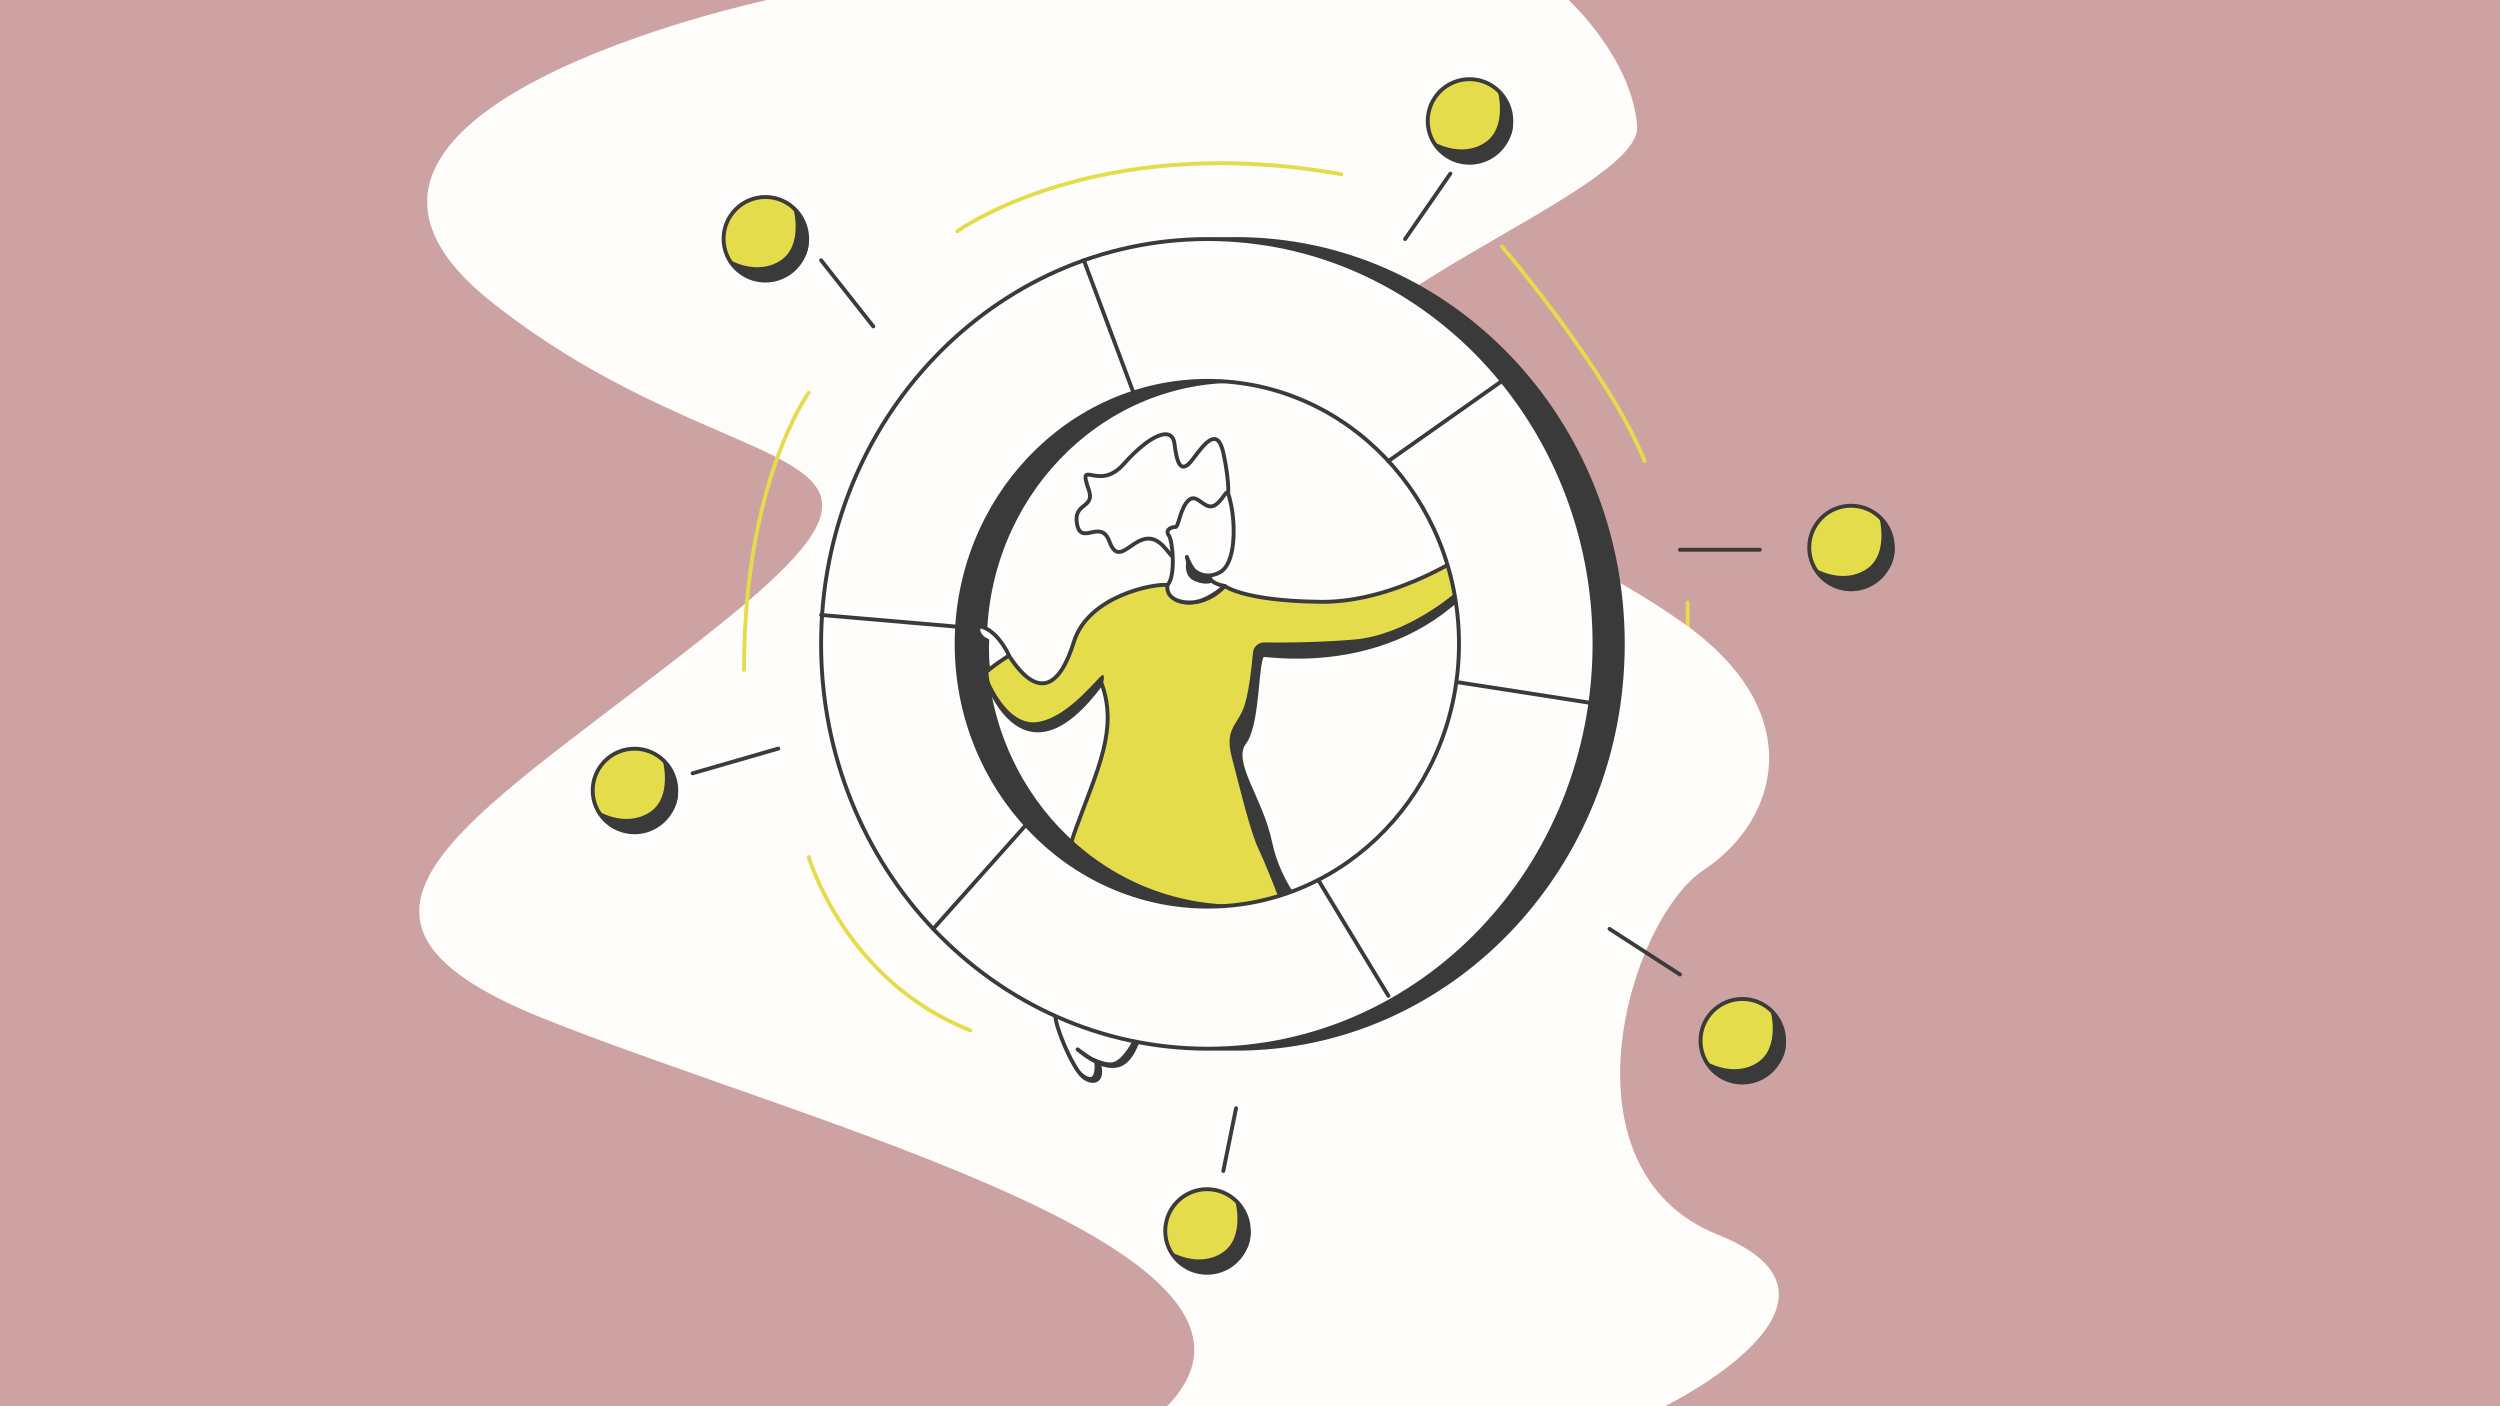 <?xml version="1.0" encoding="UTF-8"?>
<!-- Generator: Adobe Illustrator 24.0.0, SVG Export Plug-In . SVG Version: 6.00 Build 0)  -->
<svg xmlns="http://www.w3.org/2000/svg" xmlns:xlink="http://www.w3.org/1999/xlink" version="1.1" id="What_is_Comparative_Advertising" x="0px" y="0px" viewBox="0 0 1920 1080" style="enable-background:new 0 0 1920 1080;" xml:space="preserve">
<style type="text/css">
	.st0{fill:#CCA2A2;}
	.st1{fill:none;stroke:#E4DC4B;stroke-width:3;stroke-linecap:round;stroke-linejoin:round;stroke-miterlimit:10;}
	.st2{fill:#FFFDFC;}
	.st3{fill:#E4DC4B;stroke:#3A3B3A;stroke-width:3;stroke-linecap:round;stroke-linejoin:round;stroke-miterlimit:10;}
	.st4{fill:#FFFDFC;stroke:#3A3A3A;stroke-width:3;stroke-linecap:round;stroke-linejoin:round;stroke-miterlimit:10;}
	.st5{fill:#3A3A3A;stroke:#3A3A3A;stroke-width:3;stroke-linecap:round;stroke-linejoin:round;stroke-miterlimit:10;}
	.st6{fill:none;stroke:#3A3A3A;stroke-width:3;stroke-linecap:round;stroke-linejoin:round;stroke-miterlimit:10;}
	.st7{fill:#3A3A3A;}
</style>
<rect class="st0" width="1920" height="1080"></rect>
<path class="st1" d="M1202.5,738.3c-70.1,84.4-202.3,112.8-202.3,112.8"></path>
<path class="st1" d="M1263.1,649.4c37.3-68.7,32.9-186.7,32.9-186.7"></path>
<path class="st2" d="M589.2,0c0,0-396.8,84.6-212.1,231.6s360,99.8,176.9,247.1S214.3,701,417.8,782.4s593.8,178.9,478.5,297.6  c279.1,0,382.4,0,382.4,0s165.8-81.6,40.7-131.7c-125.2-50.1-68.8-241.8-10.9-280.2s81-121.1-15.6-189.5  c-96.7-68.4-216.4-102.3-266.9-169.2s234.8-160.2,231.3-212.2S1204.7,0,1204.7,0H589.2z"></path>
<path class="st3" d="M896.8,449.3c-9.5-1.5-61,8-72,43.5s-27.8,44.9-50,10.6c-10.6,5.5-19,14.2-19,14.2s27.8,92.5,90.2,7.2  c12.8,35.2-2.9,65.5-19.7,111.5c-16.8,46-6.2,80-16.4,89.5s76.7,7.3,120.9,20.1c44.2,12.8,108.5-25.9,91.3-32.1  c-17.2-6.2-39.8-34-46.7-67.2c-6.9-33.2-31-61.4-19.7-76.3c11.3-15,8.8-66.8,14.6-67.2c5.8-0.4,105.9,16.8,169.1-64.3  c-5.5-7.7-8.8-16.4-8.8-16.4s-57,40.5-116.5,39.8S940.6,450,940.6,450s-9.9,12.4-27,12.8C896.4,463.1,896.8,449.3,896.8,449.3z"></path>
<path class="st4" d="M836.2,376.2c-9-25.6,7.3,2.2,26.7-19.7s37.3-30.3,39.1-15.7s4.7,24.5,14.2,11.7c9.5-12.8,19-24.8,23.4-4.4  c4.4,20.5,3.7,30.3,3.7,30.3s-19,23.8-25.2,26.4c-6.2,2.6-14.2,23.8-17.3,22.7c-3.1-1.1-9.7-16.4-21.8-13.5  c-12.1,2.9-20.5,19.7-27,1.8c-6.6-17.9-21.5,3.7-24.8-13.1C823.8,385.7,841.3,390.8,836.2,376.2z"></path>
<path class="st4" d="M911.5,427.7c1.7,11,13.6,18.5,25.6,11.7c11.9-6.8,11.8-35.8,8.3-52.1c-3.5-16.3-3-6.6-11.3,0  c-8.3,6.6-14.1-9-20.9-3.4c-6.8,5.6-8,21.2-10.5,20.9s-8.3,1.9-5.1,6.3c3.2,4.4,5.4,31.7-0.9,38.1c-1.6,8.9,7,14.2,19.2,13.4  c12.1-0.8,24.7-12.6,24.7-12.6s-11.3-1.5-11.5-7.4C922.1,441.8,917,442,911.5,427.7z"></path>
<path class="st4" d="M811,778.6c-3.3,3.4,12.4,41.9,20.9,48.5c8.5,6.6,16.3,2.4,11.7-11.2c-4.4-1-16-10-16-10s17,15.6,30.6,12.4  s19.5-27.5,20.9-46.7s4.6-33.8,4.6-33.8l-50.3-4.7c0,0,8.7,45.2,8.7,48.5C842.1,784.9,826.3,762.8,811,778.6z"></path>
<path class="st4" d="M947.6,748.4c0,0,1.3,4.9-2.1,5.8c-3.5,1-63.4-7.4-63.4-7.4l-3.3,28.3c0,0,80.4,29.7,106,8.7  s11.5-45.7,11.5-45.7S970.7,749.4,947.6,748.4z"></path>
<g>
	<path class="st5" d="M949.3,183.6c-164,0-297,139.2-297,310.9s133,310.9,297,310.9s297-139.2,297-310.9S1113.3,183.6,949.3,183.6z    M949.3,696.3c-106.5,0-192.9-90.4-192.9-201.9s86.4-201.9,192.9-201.9s192.9,90.4,192.9,201.9S1055.8,696.3,949.3,696.3z"></path>
	<path class="st4" d="M927.6,183.6c-164,0-297,139.2-297,310.9s133,310.9,297,310.9s297-139.2,297-310.9S1091.7,183.6,927.6,183.6z    M927.6,696.3c-106.5,0-192.9-90.4-192.9-201.9s86.4-201.9,192.9-201.9s192.9,90.4,192.9,201.9S1034.2,696.3,927.6,696.3z"></path>
</g>
<path class="st4" d="M755,481.7c-6.1-2.2-4.3,7.4,3.2,10.2c-0.4,7.1-0.1,17.8,0.9,22.7c4.8-4,15.8-11.2,15.8-11.2  S767.5,486.2,755,481.7z"></path>
<line class="st6" x1="1066.3" y1="354.1" x2="1153.5" y2="292.6"></line>
<line class="st6" x1="870.5" y1="301.6" x2="832.4" y2="199.9"></line>
<line class="st6" x1="735.2" y1="481.3" x2="630.6" y2="472.3"></line>
<line class="st6" x1="787.9" y1="633.6" x2="716.7" y2="713.4"></line>
<line class="st6" x1="1012.4" y1="675.8" x2="1066.3" y2="764.8"></line>
<line class="st6" x1="1120.5" y1="524.1" x2="1221.5" y2="539.8"></line>
<line class="st3" x1="1079.1" y1="183.6" x2="1113.9" y2="133.3"></line>
<line class="st3" x1="1290.2" y1="422.2" x2="1351.5" y2="422.2"></line>
<line class="st3" x1="1236.1" y1="713.4" x2="1290.2" y2="748.4"></line>
<line class="st3" x1="670.7" y1="250.7" x2="630.6" y2="199.9"></line>
<line class="st3" x1="597.7" y1="574.9" x2="531.9" y2="593.9"></line>
<line class="st3" x1="949.3" y1="851.1" x2="939.5" y2="899.3"></line>
<path class="st1" d="M621.1,301.6c0,0-49.7,67.8-49.7,212.9"></path>
<path class="st1" d="M621.1,658.2c0,0,27.6,95.1,124.2,133.2"></path>
<path class="st1" d="M1153.5,189.3c0,0,82.6,96.8,109.6,164.9"></path>
<path class="st1" d="M735.2,177.6c0,0,106.5-77.4,295-43.8"></path>
<path class="st7" d="M911.3,430.2c0,0-3.3,12.1,6.3,16.1c9.6,4,14.1,0.6,14.1,0.6l-2.6-4.2C929.1,442.6,916.3,442.2,911.3,430.2z"></path>
<path class="st7" d="M1117,455.8c0,0-36.8,32.1-77.2,35.4c-29,2.4-56,2.4-68.9,2.2c-4.4-0.1-8.2,3.3-8.6,7.7  c-1.1,11.9-3.5,34-7.6,43.6c-5.7,13.5-14.1,15.9-8.6,37.1c5.5,21.2,14.2,57.3,20.3,69.9c6,12.6,15.2,36.7,15.2,36.7l9.7-3.3  c0,0-11.2-20.2-13.4-28.7c-2.3-8.5-6.3-23.4-6.3-23.4s-4.2-7.9-5.3-13.9c-1.1-5.9-10.3-23.3-11.6-28.1s-3.6-13.5-0.3-18.9  c3.3-5.4,4.3-10.8,6.1-13.2c1.8-2.4,6-43.2,6-43.2s0.3-13,6.1-12.5c5.8,0.5,38.7,2.3,56.9-1.4c18.2-3.7,44.2-10.4,59.1-19.6  s29.6-19.3,29.6-19.3L1117,455.8z"></path>
<path class="st7" d="M757.7,518.4c0,0,14.3,40.1,39.4,36.1c25.1-3.9,48.8-38.5,50.2-36.1c1.5,2.3-0.8,7.6-0.8,7.6  s-14.9,15.8-22.6,23.3s-21,13.4-33.8,10.7c-12.8-2.7-29.3-24.3-34.2-37.8C756.7,520.7,757.7,518.4,757.7,518.4z"></path>
<path class="st7" d="M825.6,818.9c0,0,10,10.9,13.1,7.8s1.6-12.1,1.6-12.1l-11.7-8c0,0,19.1,11.7,26.8,9  c7.7-2.7,14.3-16.2,14.3-16.2l5,1c0,0-5.6,11.8-11.1,15.3c-5.5,3.5-13.6,2.5-14.6,2.3s-5-0.9-5-0.9s3.8,8.9,0.1,11.8  c-3.7,2.9-11.4-0.9-13-2.6C829.5,824.6,825.6,818.9,825.6,818.9z"></path>
<g>
	<circle class="st3" cx="1421.6" cy="420.5" r="32.1"></circle>
	<path class="st7" d="M1443.1,396.6c0,0,8.3,29.1-10.1,40.8c-18.4,11.7-39.3-1-39.3-1s19.4,30,48.2,9.1   C1470.6,424.6,1443.1,396.6,1443.1,396.6z"></path>
</g>
<g>
	<circle class="st3" cx="1338.1" cy="799.3" r="32.1"></circle>
	<path class="st7" d="M1359.6,775.4c0,0,8.3,29.1-10.1,40.8c-18.4,11.7-39.3-1-39.3-1s19.4,30,48.2,9.1S1359.6,775.4,1359.6,775.4z"></path>
</g>
<g>
	<circle class="st3" cx="927" cy="945.4" r="32.1"></circle>
	<path class="st7" d="M948.5,921.5c0,0,8.3,29.1-10.1,40.8c-18.4,11.7-39.3-1-39.3-1s19.4,30,48.2,9.1   C976,949.5,948.5,921.5,948.5,921.5z"></path>
</g>
<g>
	<circle class="st3" cx="487.3" cy="607.1" r="32.1"></circle>
	<path class="st7" d="M508.8,583.2c0,0,8.3,29.1-10.1,40.8c-18.4,11.7-39.3-1-39.3-1s19.4,30,48.2,9.1   C536.2,611.2,508.8,583.2,508.8,583.2z"></path>
</g>
<g>
	<circle class="st3" cx="587.8" cy="183.4" r="32.1"></circle>
	<path class="st7" d="M609.2,159.5c0,0,8.3,29.1-10.1,40.8c-18.4,11.7-39.3-1-39.3-1s19.4,30,48.2,9.1   C636.7,187.5,609.2,159.5,609.2,159.5z"></path>
</g>
<g>
	<circle class="st3" cx="1128.6" cy="92.9" r="32.1"></circle>
	<path class="st7" d="M1150.1,69c0,0,8.3,29.1-10.1,40.8c-18.4,11.7-39.3-1-39.3-1s19.4,30,48.2,9.1C1177.6,97,1150.1,69,1150.1,69z   "></path>
</g>
</svg>
